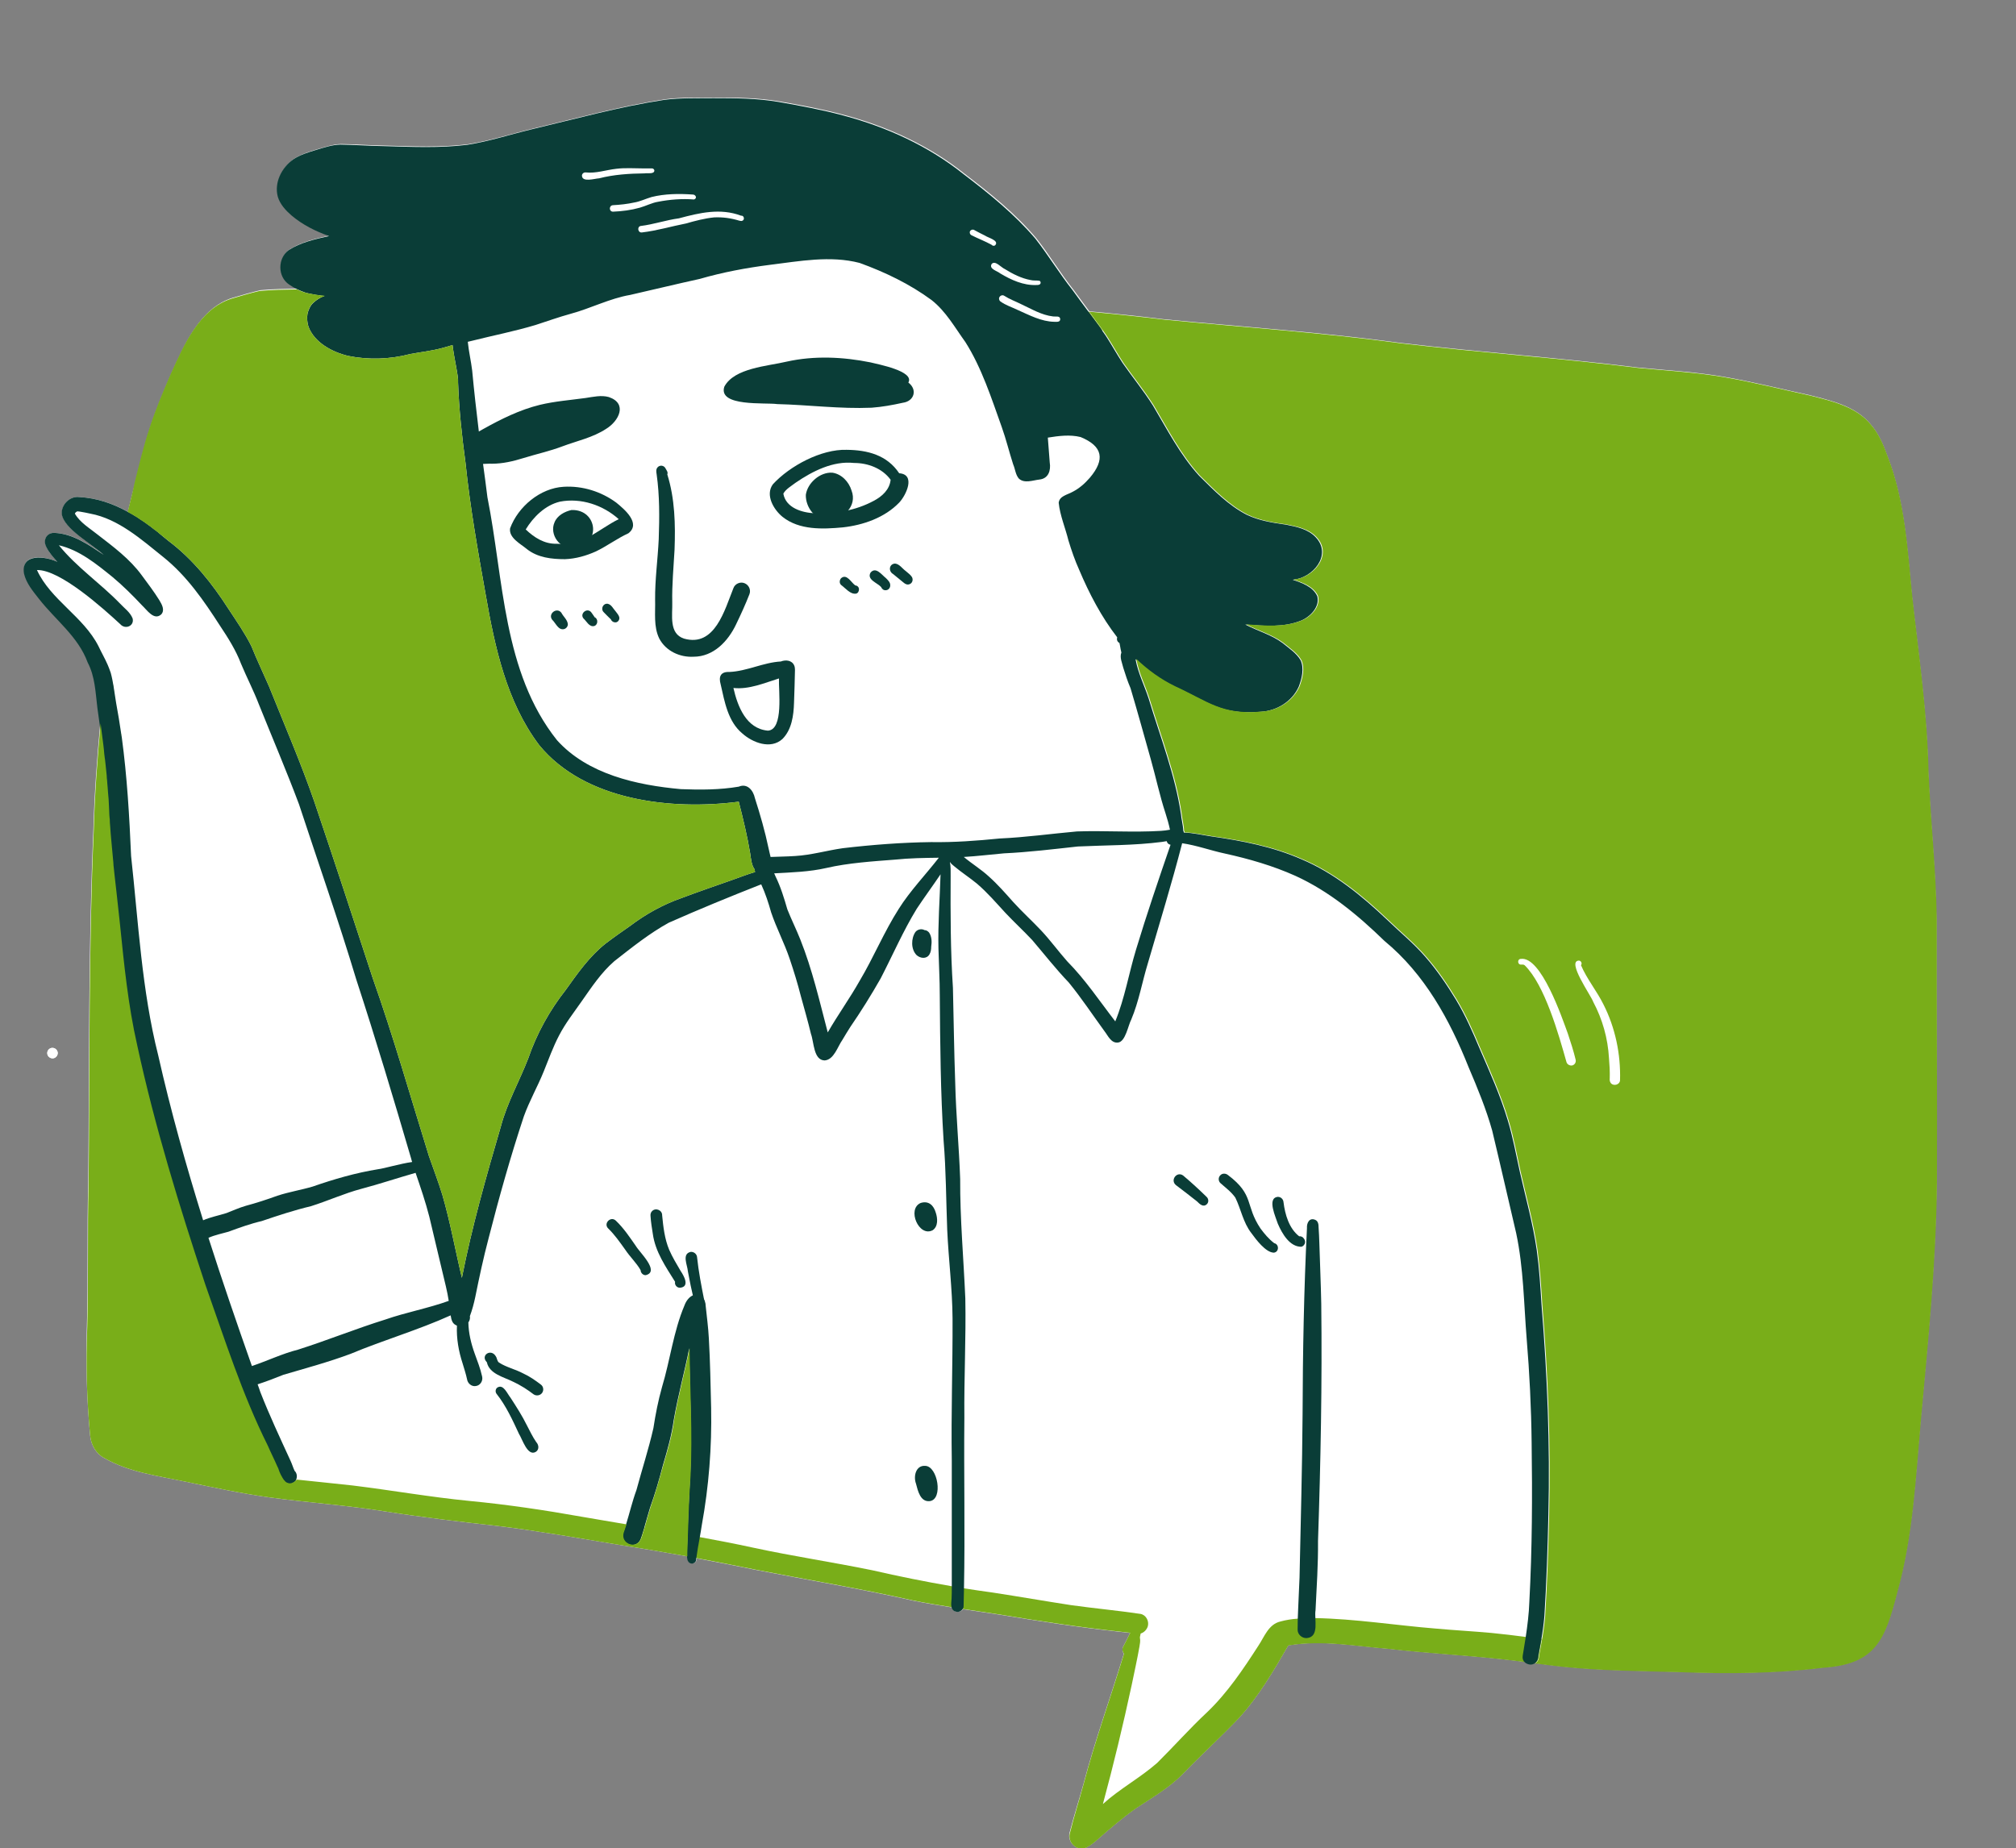 <?xml version="1.0" encoding="UTF-8"?> <svg xmlns="http://www.w3.org/2000/svg" width="1058" height="970" viewBox="0 0 1058 970" fill="none"><rect x="0" y="0" width="1058" height="970" fill="#808080" stroke="none"/> <g clip-path="url(#clip0_703_551)"> <path d="M561.403 961.6C560.103 965.9 563.403 970.2 567.603 970.2C568.403 970.2 569.303 970 570.203 969.6C572.503 968.5 574.503 966.8 576.403 965.1C582.803 959.5 589.303 953.9 596.303 949C604.603 943.5 613.303 938.5 620.403 931.4C630.103 921.3 640.503 911.9 650.203 901.7C660.603 890.3 668.403 876.9 676.103 863.6C693.603 860.6 711.403 864 729.003 865.4C748.903 867.7 769.003 868.7 788.903 870.9C792.803 871.3 796.603 871.8 800.503 872.3C801.803 873.5 803.903 873.8 805.403 872.9C810.303 873.5 815.203 874.2 820.103 874.7C840.503 876.8 861.103 876.9 881.603 877.5C906.503 878.4 931.503 878.3 956.303 875.2C984.303 873.4 989.103 860.5 995.603 835.3C1003.8 805.9 1005.2 775.3 1007.9 745.1C1011.7 703.7 1015.9 662.2 1016.3 620.6C1016.5 574.3 1016.1 528.1 1016.2 481.8C1015.8 456.1 1013 430.6 1011.9 405C1011.3 373.9 1006.7 343.1 1003.3 312.3C1000.9 287.7 999.503 262.5 990.403 239.2C988.303 233.3 985.803 227.4 981.603 222.6C973.803 213.1 961.003 210.3 949.703 207.4C934.903 204.2 920.303 200.5 905.403 197.9C890.203 195.2 874.803 194.4 859.503 192.9C818.103 187.7 776.503 184.9 735.103 180C694.003 174.4 652.503 171.6 611.203 167.6C598.003 166 584.903 164.6 571.703 163.4C568.903 159.6 566.103 155.8 563.303 152C556.403 143.3 550.703 133.7 543.803 125C532.903 112.1 519.603 101.4 506.203 91.2C487.703 76.4 465.803 66.4 442.903 60.3C431.803 57.3 420.403 55.2 409.003 53.2C397.703 51.3 386.303 51.2 374.903 51.2C366.303 51.3 357.603 51 349.103 52.1C325.503 55.7 302.503 62.1 279.303 67.6C268.103 70.3 257.103 73.9 245.703 75.7C231.203 77.5 216.403 76.8 201.903 76.4C194.303 76.3 186.703 75.7 179.003 75.6C174.703 75.7 170.603 77.2 166.603 78.3C162.303 79.6 158.003 80.9 154.203 83.4C148.203 87.7 144.203 95.6 146.203 103C147.303 107 150.403 110.1 153.403 112.8C159.203 117.7 166.003 121.1 173.103 123.6C165.903 125.2 158.303 126.9 152.003 130.9C145.903 135.2 146.003 144.9 152.203 149.1C153.503 150.1 154.803 150.9 156.303 151.5C149.803 151.6 143.203 151.7 136.703 152.3C131.803 153.4 127.003 154.9 122.103 156.3C105.003 161.6 96.803 180.9 90.003 195.9C86.003 205.1 82.103 214.4 79.003 223.9C75.803 233.5 73.403 243.4 71.003 253.2C69.703 258.3 68.302 263.4 67.103 268.6C59.303 264.3 50.903 261.4 41.803 260.9C36.903 260.2 32.203 264.8 32.503 269.7C33.603 277.6 48.603 285.7 54.503 291.2C46.703 285.9 38.403 280.1 28.703 279.7C24.503 279.5 22.503 283.5 24.403 287.1C25.703 290.1 28.102 292.5 30.203 294.9C24.102 292 10.903 290 12.903 300.6C14.103 305.7 17.703 309.9 20.803 313.9C29.403 324.9 41.403 333.7 46.303 347.2C50.203 354.5 50.503 362.9 51.403 371C51.803 373.9 52.203 376.8 52.602 379.7C50.903 398.3 49.503 417 49.003 435.7C46.303 497.5 46.903 559.4 46.303 621.2C45.603 646.2 46.303 671.2 45.602 696.2C45.002 715.3 45.503 734.5 47.303 753.5C47.803 758.5 50.403 763.1 54.903 765.4C67.703 772.7 82.603 774.6 96.903 777.6C111.803 780.7 126.703 783.9 141.803 786C161.803 788.7 182.103 790.1 202.103 793.3C221.603 796.4 241.203 798.7 260.803 800.9C281.403 803.4 301.703 807 322.203 810.4C335.003 812.4 347.903 814.6 360.703 816.9C360.803 818.7 361.303 820.5 363.303 820.6C364.603 820.6 365.703 819.5 365.603 818.2C365.603 818.1 365.603 818 365.603 817.9C375.803 819.8 386.003 821.8 396.203 823.9C423.803 829.3 451.603 833.9 479.103 840.1C485.903 841.5 492.703 842.6 499.603 843.7C499.903 844.9 500.603 845.8 502.303 846C503.503 846.1 504.803 845.5 505.403 844.6C511.803 845.6 518.203 846.5 524.603 847.5C545.603 851 566.603 854.2 587.803 856.5C589.603 856.7 591.303 856.9 593.103 857.1C592.003 859.5 590.703 861.8 589.503 864.2C588.903 865.4 589.003 866.9 589.803 868C582.803 891 574.703 913.3 568.603 936.4C566.303 944.7 563.603 953.1 561.403 961.6Z" fill="white"></path> <path d="M27.497 550C25.997 550 24.797 551.3 24.797 552.8C24.797 554.3 26.097 555.5 27.597 555.5C29.097 555.5 30.297 554.2 30.297 552.7C30.197 551.2 28.997 550 27.497 550Z" fill="white"></path> <path d="M567.602 970.3C568.402 970.3 569.302 970.1 570.202 969.7C572.502 968.6 574.502 966.9 576.402 965.2C582.802 959.6 589.302 954 596.302 949.1C604.602 943.6 613.302 938.6 620.402 931.5C630.102 921.4 640.502 912 650.202 901.8C660.602 890.4 668.402 877 676.102 863.7C693.602 860.7 711.402 864.1 729.002 865.5C748.902 867.8 769.002 868.8 788.902 871C792.802 871.4 796.602 871.9 800.502 872.4C802.102 872.6 803.802 872.8 805.402 873C805.802 872.8 806.102 872.5 806.402 872.2C806.502 872.1 806.602 872 806.602 871.9L806.702 871.8C806.702 871.7 806.802 871.6 806.902 871.5C807.102 871.2 807.202 870.9 807.302 870.5C807.302 870.3 807.402 870.2 807.402 870C807.502 869.1 807.702 868.2 807.802 867.3C808.002 866.4 808.102 865.5 808.302 864.6C808.602 863.1 808.802 861.7 809.102 860.2C806.302 859.8 803.602 859.5 800.802 859.2C794.802 858.4 788.802 857.7 782.802 857.1C773.002 856.2 763.302 855.7 753.502 854.8C732.402 853.1 711.402 849.7 690.202 849.3C690.002 849.3 689.802 849.3 689.702 849.3C686.802 849.3 683.902 849.4 681.002 849.6C677.902 849.8 674.802 850.3 671.902 851.1C665.702 852.6 663.602 859 660.402 863.8C652.402 876.2 644.102 888.6 633.402 898.8C624.302 907.3 616.102 916.6 607.302 925.3C598.302 933.2 587.602 938.9 578.802 946.9C584.402 926.2 589.402 905.4 593.902 884.5C595.302 877.7 596.802 871 598.002 864.2C598.202 862.8 598.602 861.2 598.202 859.8V859.7C597.602 857.5 594.402 856.9 593.102 858.8C592.102 860.2 592.002 862.2 590.802 863.6C589.402 864.5 588.802 866.4 590.002 867.7C590.002 867.8 590.002 867.8 589.902 867.9C582.902 890.9 574.802 913.2 568.702 936.3C566.402 944.8 563.702 953.2 561.602 961.7C560.102 966 563.502 970.3 567.602 970.3Z" fill="#79AE19"></path> <path d="M520.503 168.3C528.203 168.8 535.803 169.4 543.503 170.1C555.303 171.1 567.003 172.3 578.703 173.5C578.103 172.7 577.503 171.8 576.903 171C576.103 170 575.403 168.9 574.603 167.9C573.603 166.5 572.503 165.1 571.503 163.7C560.303 162.6 549.203 161.7 538.003 160.9C534.703 160.6 531.303 160.4 528.003 160.2C525.103 160 522.103 159.8 519.203 159.6C520.503 162.1 520.903 165.2 520.503 168.3Z" fill="#79AE19"></path> <path d="M168.406 151.4C164.406 151.6 160.306 151.6 156.206 151.7C160.706 153.9 165.806 154.8 170.706 155.3C167.506 156.4 165.106 158.1 163.506 160.2C173.706 159.9 183.906 159.3 194.106 158.6C211.406 157.3 228.906 157 246.206 157.1C255.306 157.1 264.306 157.1 273.406 157.1C275.706 157.1 278.106 157.1 280.406 157.1C280.106 156.1 280.006 155 279.906 153.9C279.806 152.1 279.806 150.3 280.006 148.6C273.906 148.6 267.806 148.6 261.706 148.6C250.406 148.6 239.006 148.7 227.706 148.6C208.006 148.8 188.206 150.7 168.406 151.4Z" fill="#79AE19"></path> <path d="M65.306 275.9C69.606 275.6 73.506 277.7 76.006 281.2C76.206 280.2 76.506 279.1 76.706 278.1C76.906 277.2 77.106 276.2 77.406 275.3C74.006 272.9 70.606 270.7 67.006 268.7C66.406 271.1 65.906 273.5 65.306 275.9Z" fill="#79AE19"></path> <path d="M360.505 816.9C362.205 817.2 363.805 817.5 365.505 817.8C375.705 819.7 385.905 821.7 396.105 823.8C423.705 829.2 451.505 833.8 479.005 840C485.805 841.4 492.605 842.5 499.505 843.6C501.505 843.9 503.405 844.2 505.305 844.5C511.705 845.5 518.105 846.4 524.505 847.4C545.505 850.9 566.505 854.1 587.705 856.4C589.505 856.6 591.205 856.8 593.005 857C594.205 857.1 595.405 857.3 596.605 857.5C596.805 857.5 597.105 857.6 597.305 857.6C597.705 857.6 598.205 857.5 598.605 857.4C600.405 856.9 601.905 855.3 602.405 853.5C603.105 850.8 601.405 847.6 598.505 847.1C586.405 845.3 574.205 844.2 562.105 842.5C548.405 840.4 534.705 838 521.005 835.9C516.005 835.2 511.005 834.5 506.005 833.7C503.905 833.4 501.705 833 499.605 832.6C485.605 830.2 471.705 827.4 457.805 824.2C436.805 819.9 415.905 816.8 395.105 812.3C385.905 810.3 376.605 808.5 367.305 806.8C365.205 806.4 363.005 806 360.905 805.6V806.7C360.805 809.5 360.705 812.3 360.605 815.2C360.505 815.8 360.505 816.3 360.505 816.9Z" fill="#79AE19"></path> <path d="M327.202 804.3C325.102 810.3 333.802 813.7 336.202 807.8C336.402 807.1 336.702 806.4 336.902 805.8C337.102 805.1 337.302 804.4 337.502 803.8C337.702 803.1 337.902 802.5 338.102 801.8C334.902 801.3 331.702 800.7 328.602 800.2C328.302 801.1 328.002 802 327.702 802.9C327.502 803.4 327.302 803.8 327.202 804.3Z" fill="#79AE19"></path> <path d="M148.2 775.9C148.3 776.1 148.4 776.3 148.6 776.5C148.7 776.6 148.7 776.7 148.8 776.7C148.9 776.8 148.9 776.9 149 776.9C149.1 777 149.1 777.1 149.2 777.1C149.5 777.4 149.9 777.7 150.2 778C150.3 778 150.3 778.1 150.4 778.1C150.5 778.1 150.6 778.2 150.7 778.2C150.8 778.2 150.9 778.3 151 778.3C151.1 778.3 151.2 778.4 151.3 778.4C151.7 778.5 152 778.5 152.4 778.4C152.5 778.4 152.5 778.4 152.6 778.4C152.8 778.3 153.1 778.3 153.3 778.2C153.4 778.2 153.6 778.1 153.7 778C153.8 777.9 154 777.9 154.1 777.8C154.4 777.6 154.7 777.5 155 777.2C155.2 777 155.3 776.8 155.5 776.6C153 776.4 150.6 776.1 148.2 775.9Z" fill="#79AE19"></path> <path d="M52.502 379.8C52.602 380.6 52.702 381.5 52.802 382.3C52.902 383.1 53.002 383.8 53.102 384.6C53.402 386.7 53.602 388.7 53.902 390.8C54.002 391.7 54.102 392.5 54.202 393.4C54.401 395 54.602 396.5 54.702 398.1C54.702 398.3 54.702 398.5 54.802 398.7C54.902 399.6 55.002 400.5 55.102 401.4C55.302 403.3 55.502 405.2 55.702 407.2C55.801 408 55.902 408.9 55.902 409.7C55.902 410.2 56.002 410.7 56.002 411.2C56.102 412 56.202 412.8 56.202 413.5C56.301 414.4 56.402 415.3 56.402 416.2C56.502 417.3 56.602 418.5 56.702 419.6C56.801 421.6 56.902 423.6 57.002 425.6C57.102 426.8 57.202 428 57.202 429.3C57.202 429.6 57.202 429.8 57.302 430.1C57.402 431.3 57.502 432.4 57.502 433.6C57.602 435 57.702 436.4 57.802 437.7C57.902 438.5 57.902 439.2 58.002 440C58.102 441.5 58.302 443 58.402 444.4C58.702 447.3 58.901 450.1 59.202 453C59.301 453.8 59.402 454.6 59.402 455.5C59.502 456.8 59.702 458 59.802 459.3C60.502 435.2 61.502 411.2 63.502 387.2C63.502 386.6 63.602 386 63.602 385.3C63.402 385.1 63.302 384.9 63.102 384.6C62.702 384 62.401 383.4 62.202 382.8C61.702 381.1 61.302 379.3 61.102 377.5C60.702 374.4 60.602 371.3 60.302 368.2C60.302 368 60.301 367.8 60.202 367.6C60.002 365.8 59.901 364 59.702 362.2C59.602 361.3 59.402 360.3 59.302 359.4C58.402 356.1 57.502 352.9 56.602 349.6C56.302 349.4 56.102 349.1 55.902 348.9C55.702 348.6 55.401 348.3 55.202 348C54.602 358.5 53.502 369.1 52.502 379.8Z" fill="#79AE19"></path> <path d="M63.002 374.8C62.902 374.6 62.801 374.4 62.702 374.2C62.801 374.5 63.002 374.8 63.102 375.1C63.102 375.1 63.002 374.9 63.002 374.8Z" fill="#79AE19"></path> <path d="M589.804 867.9C590.104 868.3 590.404 868.6 590.804 868.8C592.604 869.8 594.904 868.9 595.604 867C596.104 865.5 597.304 862.6 598.104 859.7C598.304 858.9 598.504 858.2 598.604 857.5C599.004 855.1 598.804 853 597.204 852.3C595.404 851.5 593.104 853.2 593.904 855.2C593.604 855.9 593.404 856.5 593.104 857.1C592.004 859.5 590.704 861.8 589.504 864.2C588.804 865.3 589.004 866.8 589.804 867.9Z" fill="#79AE19"></path> <path d="M364.002 344.7C374.402 344.7 382.102 336.6 386.302 327.7C388.802 322.5 391.202 317.3 393.302 311.9C394.202 309.6 393.002 307 390.702 306.1C388.502 305.2 385.702 306.4 384.902 308.7C380.302 320.1 375.202 339.8 359.002 335.2C350.902 332.6 353.002 322.8 352.802 316.1C352.602 306.9 353.502 297.8 354.002 288.6C354.502 275.3 354.202 261.8 350.202 249C350.702 247.8 349.802 246.9 349.302 245.9C348.502 244.2 346.202 243.9 345.002 245.4C344.202 246.4 344.402 247.7 344.602 248.9C346.202 260.3 346.102 271.5 345.702 283C345.202 293.6 343.702 304.2 343.802 314.8C344.002 321.6 342.902 328.9 346.002 335.2C349.502 341.8 356.902 345.1 364.002 344.7Z" fill="#0A3D37"></path> <path d="M410.603 387.9C415.503 383 416.503 375.6 416.703 368.9C416.903 363.1 417.103 357.3 417.203 351.6C417.203 350.8 417.103 350 416.803 349.3C415.603 346.5 412.303 346.2 409.803 347.2C400.603 347.7 392.003 352.3 382.803 352.7C378.303 352.5 377.003 355 378.203 359.2C380.303 368.4 382.003 378.7 389.603 385C395.003 389.8 404.403 393.5 410.603 387.9ZM403.003 383.5C391.603 382.5 387.103 370.8 384.903 361.1C393.103 362 401.103 358.5 408.803 356.1C408.503 362.2 411.403 383 403.003 383.5Z" fill="#0A3D37"></path> <path d="M442.397 276.8C453.097 275.6 464.297 271.7 471.897 263.8C475.597 259.9 480.697 249 471.897 248.4C465.497 238.8 455.197 236.2 444.297 236.1C430.997 235.7 414.497 244.5 405.597 254.2C401.497 259.8 405.997 267.5 410.697 271.3C419.497 278.3 431.697 277.8 442.397 276.8ZM427.497 269.4C420.897 269.1 412.397 266.6 411.097 259.1C412.397 256.7 415.297 255.1 417.497 253.4C426.397 247.3 437.197 241.8 448.197 243C455.497 243 462.997 245.8 467.397 251.8C466.897 257 462.897 260.6 458.497 262.9C448.997 268 438.197 269.8 427.497 269.4Z" fill="#0A3D37"></path> <path d="M434.702 272.7C442.602 272.7 450.002 265.6 446.902 257.5C445.502 252.9 441.702 248.8 436.802 248.1C430.402 247.7 423.802 253.4 422.902 259.7C422.702 266.1 427.702 273.2 434.702 272.7Z" fill="#0A3D37"></path> <path d="M296.5 293.5C302.1 293.3 307.7 291.7 312.8 289.4C318.6 286.6 323.9 282.6 329.8 279.9C336.5 274.7 327.7 267.3 323.4 263.8C315.5 258 305.7 254.9 295.8 255.5C283.5 256.2 271.9 265.9 267.7 277.3C266.9 282.3 273.3 285.5 276.5 288.2C282.2 292.7 289.5 293.5 296.5 293.5ZM292.1 285.4C285.7 285.6 280.3 282.1 275.9 277.9C279.9 271.3 286.2 265.1 293.9 263.3C304.9 261.2 316.5 265.1 324.7 272.5C319.4 275.1 314.1 279.1 309 281.8C303.8 284.4 297.9 285.9 292.1 285.4Z" fill="#0A3D37"></path> <path d="M300.901 287.1C315.801 286.7 313.901 267.2 299.901 267.7C296.301 268.5 292.401 270.6 291.001 274.2C288.201 280.5 293.901 288.7 300.901 287.1Z" fill="#0A3D37"></path> <path d="M477.403 306.6C478.903 306 479.303 304.2 478.603 302.9C477.803 301.6 476.403 300.7 475.303 299.7C473.503 298.4 472.003 296 469.703 295.8C466.603 296 466.103 299.8 468.703 301.3C470.503 302.8 472.403 304.3 474.203 305.8C475.103 306.6 476.203 307.1 477.403 306.6Z" fill="#0A3D37"></path> <path d="M464.798 309.799C466.198 309.799 467.198 308.599 467.198 307.299C467.298 305.699 465.998 304.5 464.898 303.4C462.698 301.7 459.698 297.3 456.898 300.5C454.698 304.2 460.398 305.9 462.398 308.1C462.798 309.1 463.698 309.899 464.798 309.799Z" fill="#0A3D37"></path> <path d="M449.197 311.6C450.297 311.4 450.797 310.3 450.797 309.3C450.797 308.2 449.897 307.3 448.897 307.3C446.697 305.8 444.397 300.9 441.397 303.5C440.497 304.5 440.397 306.2 441.497 307.1C443.697 308.7 446.197 312 449.197 311.6Z" fill="#0A3D37"></path> <path d="M324.6 325.8C325.9 324 324.1 322.3 323.1 320.9C321.8 319.5 320.9 317.3 318.9 316.9C316.5 316.6 315.1 319.6 316.8 321.3C318 322.6 319.3 323.8 320.6 325.1C321.1 326.6 323.5 327.4 324.6 325.8Z" fill="#0A3D37"></path> <path d="M311.799 328.6C313.899 328 313.999 324.8 312.099 324C311.399 323 310.999 322.3 310.299 321.4C308.199 318.7 304.099 322 306.199 324.6C307.799 326 309.199 329.2 311.799 328.6Z" fill="#0A3D37"></path> <path d="M296 330.2C297.2 329.9 298.1 328.7 298 327.5C297.7 325.2 295.6 323.6 294.6 321.6C292.2 318.5 287.4 322.2 289.8 325.3C291.7 327.1 293 330.9 296 330.2Z" fill="#0A3D37"></path> <path d="M457.407 214C462.907 213.6 468.407 212.6 473.807 211.4C479.807 210.6 481.607 204.5 476.707 200.8C480.107 194.8 460.707 191.2 456.807 190.2C442.407 187.3 427.307 186.6 412.907 189.8C402.907 192.2 385.307 193.1 380.107 203C376.807 213.6 401.707 211.2 407.907 212.1C424.307 212.5 440.807 214.7 457.407 214Z" fill="#0A3D37"></path> <path d="M685.697 859.8C692.697 859.3 689.597 849.8 690.397 845.2C690.997 833 691.797 821 691.697 808.8C693.097 767.3 693.897 725.8 693.397 684.3C693.197 673.7 692.697 663 692.397 652.4C692.297 649.6 692.197 646.9 691.997 644.2C691.997 642.7 691.797 641 690.297 640.3C687.197 638.9 685.697 641.9 685.897 644.6C684.297 677.1 683.697 709.7 683.597 742.3C683.397 770.9 682.597 799.5 681.997 828.1C681.697 833.3 681.597 838.8 681.297 844C681.097 847.8 680.997 851.6 680.997 855.3C680.897 857.8 683.197 859.9 685.697 859.8Z" fill="#0A3D37"></path> <path d="M336.206 807.8C336.406 807.1 336.706 806.4 336.906 805.8C337.106 805.1 337.306 804.4 337.506 803.8C337.706 803.2 337.906 802.5 338.106 801.9C339.106 798.5 340.006 795 341.106 791.5C343.806 784 346.006 776.4 348.006 768.7C350.306 761 352.506 753.2 353.606 745.2C355.806 732.5 359.206 720.3 361.706 707.7C361.906 729.8 363.306 752.8 362.206 774.7C361.606 785.1 361.106 795.4 360.806 805.8V806.9C360.706 809.7 360.606 812.5 360.506 815.4C360.506 815.9 360.506 816.4 360.506 817C360.606 818.8 361.106 820.6 363.106 820.7C364.406 820.7 365.506 819.6 365.406 818.3C365.406 818.2 365.406 818.1 365.406 818C365.906 814.5 366.506 810.7 367.206 807.1C367.606 804.8 368.006 802.6 368.306 800.5C372.006 780.2 373.606 759.6 373.206 739C372.906 726.8 372.706 714.7 372.006 702.5C371.706 696.7 370.906 690.9 370.306 685.1C370.206 683.8 369.906 682.6 369.206 681.6C369.106 681.4 368.906 681.2 368.706 681C366.806 679.4 365.006 679.3 363.406 680C361.506 680.9 360.006 683 359.206 685.2C353.406 698.9 351.706 713.9 347.406 728.1C345.406 735.2 344.006 742.4 342.906 749.6C340.406 760.6 336.906 771.3 334.006 782.1C331.806 788.1 330.406 794.2 328.506 800.3C328.206 801.2 327.906 802.1 327.606 803C327.406 803.5 327.306 803.9 327.106 804.4C325.106 810.3 333.706 813.7 336.206 807.8Z" fill="#0A3D37"></path> <path d="M368.201 688.7C371.401 688 370.101 684.8 369.601 682.6C368.101 675 366.601 667.4 365.801 659.7C365.601 658.1 364.001 656.9 362.401 657.1C357.701 658.2 360.801 664.1 361.001 667.3C362.001 672.6 362.901 677.1 364.101 682.1C363.801 683 364.001 684.1 364.701 684.7C364.701 684.7 364.701 684.7 364.801 684.8C365.101 686.7 366.001 689 368.201 688.7Z" fill="#0A3D37"></path> <path d="M356.896 675.9C362.196 675.4 358.896 669.6 357.196 667.1C355.096 663.5 352.896 659.9 351.196 656C348.796 650.3 348.096 644 347.496 637.9C347.596 635.2 344.096 633.7 342.196 635.7C341.496 636.4 341.296 637.3 341.396 638.3C341.596 641.4 342.096 644.5 342.596 647.6C343.896 657.1 349.396 664.9 354.296 672.8C353.896 674.3 355.196 676 356.896 675.9Z" fill="#0A3D37"></path> <path d="M338.901 669.3C346.501 667.4 335.601 657.3 333.701 654C330.501 649.4 327.301 644.6 323.201 640.7C320.501 638.1 316.501 642.2 319.201 644.8C322.601 648.1 325.301 652 328.101 655.9C330.601 659.7 334.001 662.8 336.201 666.7C336.201 668 337.401 669.4 338.901 669.3Z" fill="#0A3D37"></path> <path d="M487.802 500.9C488.502 499.7 488.702 498.3 488.702 496.9C489.102 494.4 489.002 491.6 487.602 489.5C487.002 488.8 486.202 488.2 485.202 488.2C483.602 487.3 481.502 487.8 480.402 489.2C478.102 492.6 478.002 498.2 481.002 501.3C483.002 503.1 486.302 503.5 487.802 500.9Z" fill="#0A3D37"></path> <path d="M489.5 645.7C492.4 643.7 492.1 639.5 491.1 636.5C490 632.7 487.4 630.1 483.2 631.4C475.8 634.5 482.2 649.6 489.5 645.7Z" fill="#0A3D37"></path> <path d="M487.999 787.9C495.099 786.9 492.099 769.6 485.599 769.4C480.599 769 479.299 774.9 480.699 778.7C481.699 782.5 482.999 788.5 487.999 787.9Z" fill="#0A3D37"></path> <path d="M683.003 654.4C684.003 654.1 684.803 653.2 684.903 652.1C685.003 651.3 684.703 650.6 684.203 650C683.703 649.2 682.703 648.8 681.803 648.9C676.503 644.8 674.403 637.5 673.603 631.1C673.503 629.5 672.303 628.2 670.603 628.2C664.703 628.8 669.603 639 670.603 642.3C672.803 647.4 676.803 654.5 683.003 654.4Z" fill="#0A3D37"></path> <path d="M668.5 657.5C671.3 657.2 671.4 653.1 668.7 652.5C665.7 650.2 663.6 647.6 661.5 644.8C653.3 632.5 658.4 627.3 644.5 616.8C643.3 615.8 641.5 615.7 640.4 616.9C639.3 618 639.3 619.9 640.5 621C643.2 623.4 646.2 625.6 648.3 628.6C651.3 634.7 652.4 641.7 656.7 647.2C659.1 650.5 664.2 657.4 668.5 657.5Z" fill="#0A3D37"></path> <path d="M633.408 632C634.408 631 634.307 629.3 633.307 628.3C629.307 624.4 625.208 620.6 620.908 617C617.608 614.6 613.908 619.5 617.208 622.1C620.908 624.9 624.708 627.8 628.208 630.6C629.608 632 631.508 633.9 633.408 632Z" fill="#0A3D37"></path> <path d="M284.505 731.1C285.505 729.7 285.205 727.7 283.805 726.7C280.905 724.5 277.905 722.4 274.605 720.9C270.505 718.7 265.805 717.7 261.905 715.2C260.805 714.4 260.905 712.9 260.205 711.9C257.705 707.6 251.905 711.4 255.505 715C256.805 721.2 264.505 722.8 269.205 725.2C273.105 727 276.705 729.3 280.105 731.9C281.505 732.8 283.505 732.5 284.505 731.1Z" fill="#0A3D37"></path> <path d="M281.106 762.1C283.106 760.9 282.806 758.4 281.406 756.9C279.406 754 278.106 751.1 276.606 748.3C274.106 743.2 271.006 738.4 267.906 733.6C266.106 731.4 264.206 726.3 261.006 728.3C260.006 729 259.806 730.6 260.606 731.6C265.606 737.9 269.006 745.4 272.406 752.7C274.106 755.3 276.806 764.5 281.106 762.1Z" fill="#0A3D37"></path> <path d="M30.1 294.9C28 292.5 25.7 290.1 24.3 287.1C22.4 283.5 24.4 279.5 28.6 279.7C38.3 280.1 46.6 286 54.4 291.2C48.5 285.7 33.4 277.6 32.4 269.7C32.1 264.8 36.8 260.2 41.7 260.9C50.8 261.4 59.2 264.3 67 268.6C67.9 269.1 68.8 269.6 69.7 270.1C69.7 270.1 69.8 270.1 69.8 270.2C70.2 270.4 70.6 270.7 71 270.9C71.5 271.2 72.1 271.5 72.6 271.9C72.9 272.1 73.3 272.4 73.6 272.6C74.9 273.4 76.2 274.3 77.4 275.2C78.2 275.7 78.9 276.3 79.6 276.8C79.9 277.1 80.3 277.3 80.6 277.6C80.9 277.8 81.2 278.1 81.6 278.3C81.9 278.6 82.3 278.8 82.6 279.1C82.9 279.3 83.2 279.5 83.4 279.8C83.6 279.9 83.7 280.1 83.9 280.2C84.5 280.7 85.1 281.2 85.7 281.7C86.6 282.4 87.5 283.2 88.4 283.9C101.2 293.5 111.3 306.2 119.9 319.6C124.1 326 128.5 332.3 131.9 339.1C134.8 346.3 138.1 353.2 141.2 360.3C149.3 380.5 157.9 400.4 165 420.9C175.4 451.7 185.5 482.5 195.6 513.4C206.5 544.2 215.4 575.6 225.1 606.8C227.4 613.4 230 620.2 232.1 627C236.3 641.4 238.9 656.1 242.4 670.7C247.7 643.8 255.2 617.4 262.9 591.1C266.2 578.7 272.6 567.5 277.2 555.6C281.7 542.5 288.4 530.4 296.9 519.6C303.1 510.9 309.4 501.9 317.9 495.2C322.1 492 326.4 489 330.7 486C338.9 479.8 347.9 474.8 357.6 471.4C366.4 468.1 375.3 465 384.2 461.9C388.2 460.5 392.2 458.9 396.3 457.7C396.1 457.3 396.1 456.8 396.1 456.4C394.4 454.3 394.1 450.6 393.7 447.9C392.2 438.9 390 429.8 387.7 420.8C352.3 425.4 306.8 420.3 282.9 391C265.8 368.3 259.7 339.6 254.9 312.2C250.8 289.2 246.7 266.2 244.3 242.9C242.4 228.9 240.9 214.9 240.4 200.8C240.7 197.5 238.4 188.8 237.5 181.1C235.5 181.7 233.6 182.3 231.6 182.8C226.3 184.2 220.8 184.8 215.4 185.8C204.7 188.6 193.5 189 182.7 186.8C174.4 184.8 165.1 179.9 161.9 171.5C161.4 169.9 161.2 168.3 161.2 166.9C161.2 166.7 161.2 166.6 161.2 166.4C161.2 166.3 161.2 166.1 161.2 166C161.2 165.9 161.2 165.7 161.3 165.6C161.3 165.5 161.3 165.4 161.3 165.4C161.3 165.3 161.3 165.3 161.3 165.2C161.3 165.1 161.3 165.1 161.3 165C161.3 164.9 161.3 164.8 161.4 164.7C161.4 164.6 161.4 164.5 161.5 164.4V164.3C161.6 163.9 161.7 163.4 161.9 163C162 162.8 162 162.7 162.1 162.5C162.2 162.4 162.2 162.3 162.2 162.2C162.3 162.1 162.3 161.9 162.4 161.8C162.5 161.5 162.7 161.3 162.8 161C163 160.7 163.1 160.5 163.3 160.3C163.3 160.3 163.3 160.3 163.3 160.2C163.5 160 163.6 159.8 163.8 159.6C163.8 159.5 163.9 159.5 163.9 159.5C164.1 159.3 164.3 159.1 164.5 158.9C164.5 158.9 164.5 158.9 164.6 158.8C164.7 158.7 164.8 158.6 165 158.5C165.1 158.4 165.3 158.3 165.4 158.2C165.5 158.1 165.5 158.1 165.6 158C165.7 157.9 165.7 157.9 165.8 157.8C166 157.7 166.1 157.6 166.3 157.5C166.4 157.4 166.6 157.3 166.7 157.2C166.8 157.1 166.9 157.1 167 157C167.1 157 167.1 156.9 167.2 156.9L167.3 156.8C167.6 156.6 167.9 156.5 168.2 156.3C168.4 156.2 168.5 156.1 168.7 156C169 155.9 169.2 155.8 169.5 155.7C169.8 155.6 170.1 155.4 170.4 155.3C169.1 155.2 167.8 155 166.4 154.8C166 154.7 165.5 154.7 165.1 154.6C164.9 154.6 164.7 154.5 164.5 154.5C164.4 154.5 164.2 154.4 164.1 154.4C163.9 154.4 163.8 154.3 163.6 154.3C163.4 154.3 163.2 154.2 163 154.2H162.9C162.7 154.2 162.6 154.1 162.4 154.1C161.9 154 161.5 153.9 161.1 153.8C160.7 153.7 160.3 153.6 160 153.5C159.8 153.4 159.7 153.4 159.5 153.3C159.4 153.3 159.4 153.3 159.3 153.2C158.6 153 157.9 152.7 157.3 152.4C157.1 152.3 157 152.3 156.8 152.2C156.5 152.1 156.2 151.9 155.9 151.8C154.5 151.1 153.1 150.3 151.8 149.4C145.6 145.3 145.6 135.5 151.6 131.2C157.9 127.2 165.4 125.5 172.7 123.9C165.6 121.4 158.8 118 153 113.1C150 110.5 147 107.3 145.8 103.3C143.8 95.9 147.8 88 153.8 83.7C157.5 81.2 161.9 79.9 166.2 78.6C170.2 77.4 174.3 76 178.6 75.9C186.2 76 193.9 76.6 201.5 76.7C216.1 77.1 230.8 77.8 245.3 76C256.7 74.2 267.7 70.6 278.9 67.9C302.1 62.4 325.1 56 348.7 52.4C357.3 51.3 365.9 51.6 374.5 51.5C385.9 51.5 397.4 51.6 408.6 53.5C419.9 55.5 431.4 57.6 442.5 60.6C465.4 66.7 487.2 76.6 505.8 91.5C519.2 101.7 532.5 112.5 543.4 125.3C550.2 134 556 143.6 562.9 152.3C565.6 156.1 568.5 159.9 571.3 163.7C572.3 165.1 573.4 166.5 574.4 167.9C575.2 168.9 575.9 170 576.7 171C577.3 171.8 577.9 172.6 578.4 173.5C578.6 173.8 578.9 174.2 579.1 174.5C579.8 175.4 580.4 176.4 581 177.3C583.8 181.7 586.3 186.2 589.2 190.6C594.2 197.8 600.1 205 605.1 212.9C612.6 225.5 619.3 238.7 629.3 249.7C637 257.3 644.6 265.2 654.3 270.2C660.8 273.3 667.9 274.4 675 275.4C680.5 276.5 686.5 277.7 690.5 282C699.3 291.3 688.9 303.5 678.4 304.3C683.2 305.9 689 307.9 691.3 312.9C692.8 318.4 687.7 323.7 682.9 325.7C673.7 329.5 663.3 328.5 653.5 327.8C660 331.2 667.2 333.1 673.1 337.5C676.5 340.3 680.4 342.8 682.6 346.6C684.5 351 683.2 356.1 681.6 360.4C678.1 368.2 670 373.2 661.5 373.6C640.7 375.4 633.8 368.3 616.3 360.3C608.7 356.6 602 351.7 596 346C596 346.1 596 346.2 596 346.3C597.3 353.4 600.6 359.8 602.8 366.6C608.9 386.8 616.7 406.6 619.8 427.5C619.9 429.5 620.9 433.1 621 436.1C621.2 436.4 621.3 436.7 621.3 437C626.1 437.1 630.9 438.3 635.7 439C651.9 441.3 667.9 444.4 683 451C700.1 458.2 714.6 470.1 728 482.8C734.7 489.3 742 495.2 748.1 502.3C754.2 509.3 759.4 517 764.2 524.9C769 532.9 772.8 541.5 776.4 550.1C781.8 562.6 787.4 575 791.3 588.1C794 596.9 795.6 606 797.6 615C800.7 628.7 804.5 642.3 806.5 656.2C807.8 665.7 808.4 675.2 809 684.8C812 721.5 813.5 758.2 812.6 795C812.2 812.8 811.6 830.6 810.5 848.4C810.3 850.8 810 853.1 809.7 855.4C809.6 855.8 809.6 856.2 809.5 856.6C809.5 856.9 809.4 857.1 809.4 857.4C809.3 857.8 809.3 858.3 809.2 858.7C809.1 859.3 809 859.8 808.9 860.4C808.6 861.9 808.4 863.3 808.1 864.8C807.9 865.7 807.8 866.6 807.6 867.5C807.4 868.4 807.3 869.3 807.2 870.2C807.2 870.4 807.1 870.5 807.1 870.7C807 871.1 806.9 871.4 806.7 871.7C806.6 871.8 806.6 871.9 806.5 872C806.5 872.1 806.4 872.1 806.4 872.1C806.3 872.2 806.3 872.3 806.2 872.4C805.9 872.7 805.6 873 805.2 873.2C803.7 874.1 801.6 873.7 800.3 872.6C799.4 871.8 798.9 870.7 799.1 869.2C799.6 865.9 800.2 862.6 800.7 859.3C801.6 853.2 802.4 847 802.6 840.8C804.1 812.9 804.2 785 803.8 757C803.6 738.9 802.7 720.7 801.2 702.7C799.7 684.2 799.6 665.7 795.7 647.3C791.5 629.4 787.4 611.3 783.1 593.4C779.9 582 775.4 571.1 770.7 560.1C760.8 535.2 747.6 511.2 726.6 493.9C712.7 480.4 697.6 467.8 679.8 459.7C668 454.4 655.5 450.8 642.8 448C635.3 446.4 628 443.7 620.4 442.6C614.9 463.9 608.6 484.3 602.4 505.6C599.4 515.4 597.7 525.6 593.7 535.1C592 538.3 590.7 546.7 586.8 547.2C583.1 547.7 581.5 543.6 579.6 541.2C573.4 532.7 567.6 523.9 560.9 515.7C554.1 508.6 548.1 500.9 541.7 493.4C537.1 488.5 532.2 484 527.6 479.1C522.7 473.8 518.4 468.7 512.7 463.8C508.8 460.6 504.6 457.9 500.8 454.7C500 454.1 499.1 453.3 498.5 452.4C499 454.8 498.9 457.3 498.9 459.8C498.8 479.4 498.8 498.9 500.1 518.5C500.5 535.1 500.7 551.7 501.3 568.4C501.7 585.2 503.3 602 503.9 618.8C503.8 639.7 505.7 660.6 506.6 681.5C507 702.4 505.9 723.3 506.1 744.2C505.8 774 506.5 803.9 505.9 833.8C505.8 836.9 505.8 840 505.7 843.1C505.7 843.6 505.5 844.1 505.2 844.6C504.5 845.6 503.3 846.2 502.1 846C500.4 845.8 499.7 844.8 499.4 843.7C499 842.3 499.3 840.5 499.4 839C499.5 836.9 499.5 834.8 499.5 832.7C499.5 831.2 499.5 829.7 499.5 828.1C499.5 807.6 499.5 787.1 499.5 766.6C499.1 741.7 500 716.9 499.9 692.1C499.8 676.5 497.8 661.1 497.1 645.5C496.5 629.9 496.5 614.2 495.2 598.7C493.6 573.4 493.4 547.9 493.2 522.6C493.2 514.3 492.7 506.1 492.5 497.9C492.2 484.8 493.2 472 493.6 458.9C489.5 465 485.2 470.8 481.1 477C474.1 488.4 468.4 501.5 462.2 513.5C457.2 522.3 451.9 530.8 446.2 539.1C444.8 541.3 443.4 543.6 442.1 545.8C439.6 549.3 437.7 556.2 432.8 556.6C426.9 556.5 427.2 547 425.6 542.7C424 536 422.1 529.5 420.3 522.9C418.6 516.2 416.6 509.7 414.4 503.2C411.6 494.9 407.5 487.2 404.7 478.9C403.3 473.9 401.7 469 399.5 464.2C399.3 464.3 399.1 464.3 398.9 464.4C382.9 470.7 366.8 477.3 351 484.3C340.8 489.9 331.6 497.3 322.4 504.5C315.5 510.5 310.5 518.1 305.3 525.5C301.2 531.4 296.7 537.1 293.4 543.5C290.2 549.6 287.9 556.1 285.3 562.5C282.1 570.4 277.8 577.9 274.9 586C267.9 607.1 261.9 628.5 256.4 650C253.7 660.2 251.5 670.5 249.4 680.9C248.7 684.2 247.8 687.6 246.6 690.8C246.8 691.9 246.5 693.2 245.8 694.1C245.9 699.7 247.2 705.1 249.1 710.4C250.5 714.3 252.1 718.3 253 722.4C253.6 724.7 252.1 727.2 249.7 727.5C247.5 727.9 245.4 726.1 245.1 723.9C244.5 721.1 243.6 718.4 242.8 715.7C240.7 709.3 239.5 702.6 239.8 695.8C238.8 695.4 238 694.8 237.5 693.9C236.9 692.8 236.7 691.6 236.5 690.4C219.5 698.1 201.2 703.4 184 710.6C172.5 714.9 160.6 718.1 148.7 721.6C144.3 723.4 139.8 725.1 135.2 726.6C135.7 728 136.2 729.3 136.6 730.6C141.4 742.9 147 754.8 152.5 766.8C153.3 768.5 153.8 770.3 154.6 772C156 773.3 156.1 775.5 155.2 777.1C155.1 777.3 154.9 777.5 154.7 777.7C154.4 777.9 154.1 778.1 153.9 778.3C153.8 778.4 153.6 778.4 153.5 778.5C153.4 778.6 153.2 778.6 153.1 778.7C153 778.7 152.9 778.8 152.9 778.8C152.8 778.8 152.7 778.9 152.6 778.9C152.5 778.9 152.4 778.9 152.4 779C152.3 779 152.3 779 152.2 779C151.8 779.1 151.4 779.1 151 779C150.9 779 150.8 778.9 150.7 778.9C150.6 778.9 150.5 778.8 150.4 778.8C150.3 778.8 150.2 778.7 150.1 778.7C150 778.7 150 778.6 149.9 778.6C149.5 778.4 149.2 778.1 148.9 777.7C148.8 777.6 148.8 777.6 148.7 777.5C148.6 777.4 148.6 777.3 148.5 777.3C148.4 777.2 148.4 777.1 148.3 777C148.2 776.8 148 776.6 147.9 776.4C147.6 775.9 147.3 775.4 147 774.8C146.9 774.6 146.8 774.4 146.7 774.2C146.2 773.2 145.8 772.1 145.5 771.1C145.4 770.9 145.3 770.7 145.2 770.5C145.1 770.4 145.1 770.3 145 770.1C143.4 766.4 141.6 762.9 140 759.2C126.5 732.1 117.4 703.3 107.3 674.9C93.6 633.5 80.7 591.7 71.5 549.1C66.7 528 64.6 506.5 62.4 485C61.8 479.5 61.2 474 60.6 468.5C60.5 467.3 60.3 466.2 60.2 465C60 463.2 59.8 461.5 59.6 459.7C59.5 458.4 59.3 457.2 59.2 455.9C59.1 455.1 59 454.3 59 453.4C58.7 450.5 58.5 447.7 58.2 444.8C58.1 443.3 57.9 441.8 57.8 440.4C57.7 439.6 57.7 438.9 57.6 438.1C57.5 436.7 57.4 435.3 57.3 434C57.2 432.8 57.1 431.7 57.1 430.5C57.1 430.2 57 430 57 429.7C56.9 428.5 56.8 427.3 56.8 426C56.7 424 56.6 422 56.5 420C56.4 418.9 56.3 417.7 56.2 416.6C56.1 415.7 56.1 414.8 56 413.9C55.9 413.1 55.9 412.3 55.8 411.6C55.8 411.1 55.7 410.6 55.7 410.1C55.6 409.3 55.5 408.4 55.5 407.6C55.3 405.7 55.1 403.7 54.9 401.8C54.8 400.9 54.7 400 54.6 399.1C54.6 398.9 54.5 398.7 54.5 398.5C54.3 396.9 54.1 395.4 54 393.8C53.9 392.9 53.8 392.1 53.7 391.2C53.4 389.1 53.2 387.1 52.9 385C52.8 384.2 52.7 383.5 52.6 382.7C52.5 381.9 52.4 381 52.3 380.2C51.9 377.3 51.5 374.4 51.1 371.5C50.1 363.4 49.9 355.1 46 347.7C41.1 334.2 29.1 325.4 20.5 314.4C17.3 310.3 13.8 306.2 12.6 301.1C10.8 290.1 24 292 30.1 294.9ZM519 460.1C523.6 464.2 527.6 468.8 531.7 473.4C536.4 478.6 541.6 483.3 546.4 488.4C551.2 493.5 555.4 499.3 560.1 504.6C569.6 514.2 577.1 525.5 585.3 536.1C590.3 523.9 592.4 510.9 596.2 498.4C601.8 479.9 608 461.7 614.3 443.4C613.2 443.2 612.5 442.5 612.3 441.5C611.5 441.6 610.6 441.8 609.8 441.9C595.2 443.8 580.4 443.6 565.7 444.3C552.8 445.7 539.9 447.3 526.9 447.9C519.9 448.5 512.9 449.4 505.8 449.8C510.1 453.4 514.9 456.3 519 460.1ZM407 460C409.7 465.5 411.5 471.4 413.2 477.3C415.3 482.6 417.9 487.8 420 493.1C426.3 508.9 430.1 525.5 434.4 541.9C439.7 532.7 445.9 524.1 451.1 514.9C458.5 502.5 463.9 489.2 471.7 477C477.6 467.6 485.8 459.1 492.7 450.2C485 450.3 477.3 450.4 469.7 451.2C458.1 452.1 445.3 452.9 433.6 455.6C424.9 457.6 415.4 457.9 406.3 458.4C406.5 458.9 406.8 459.5 407 460ZM403.4 445.5C403.6 446.7 404.1 448.3 404.4 449.8C408.7 449.6 413 449.6 417.3 449.3C425.8 448.8 433.9 446.4 442.3 445.2C457.7 443.4 473.2 442.2 488.6 442C500.7 442.2 512.7 441.3 524.7 440.1C538.3 439.5 551.7 437.6 565.2 436.4C579.9 435.9 594.6 437 609.3 436.1C610.9 436 612.4 435.8 614 435.5C613.4 432.6 612.6 429.8 611.7 427C608.6 417.6 606.6 407.9 603.9 398.4C600.4 386 597 373.6 593.3 361.2C591.8 357.7 590.6 354.1 589.5 350.5C588.9 347.9 587.5 345.1 588.5 342.5C588.2 341.3 588 340.2 587.8 339C587.7 338.7 587.6 338.1 587.5 337.5C586.2 336.8 586 335.6 586.3 334.5C578 323.8 571.6 311.5 566.4 299.2C564.1 294.1 562.3 288.9 560.7 283.6C559.1 277.1 556.3 270.6 555.6 263.9C556 260.3 560.2 259.7 562.8 258.2C566.4 256.4 569.4 253.7 572 250.7C580 241.2 578.8 234.2 567.1 229.4C561.5 228 555.5 228.8 549.9 229.7C550.2 234.2 550.6 238.1 550.9 242.7C551.6 247 550.2 251.2 545.5 251.7C542 252.1 537.6 253.9 534.7 251.2C532.9 249.1 532.8 246.2 531.7 243.7C529.6 237.2 528 230.5 525.7 224.1C520.4 209.3 515.2 193 506.6 179.5C501.1 171.9 496.5 163.5 488.9 157.5C477.5 149.1 464.4 142.8 451.1 138C435.7 134 419.6 137.1 404.1 139C391.6 140.6 379.3 142.9 367.2 146.4C354.9 149.1 343 152 330.7 154.8C320.1 156.6 309.9 161.9 299.5 164.7C293.3 166.4 287.2 168.6 281 170.6C270 173.9 258.7 176.1 247.6 178.9C246.9 179.1 246.2 179.2 245.5 179.4C246 184.5 247.2 189.5 247.8 194.5C248.8 205.2 250 215.9 251.3 226.5C252.1 226 252.9 225.6 253.4 225.3C262.9 220 272.7 215.1 283.3 212.5C291.2 210.6 299.3 210 307.3 208.9C311.3 208.3 315.5 207.3 319.5 208.4C329.5 211.8 324.8 221 318.1 225.1C311.1 229.7 302.8 231.4 295.1 234.3C288.5 236.8 281.6 238.3 274.8 240.4C269.4 242.1 263.8 243.4 258.1 243.4C256.7 243.3 255.1 243.5 253.5 243.5C254.3 249.4 255.1 255.2 255.8 261C264.4 304 263.8 352.7 292.3 388.5C308.4 406.4 334.1 412.1 357.3 414.2C367.4 414.6 377.7 414.6 387.7 412.9C392.2 411 395.3 414.8 396.2 419C398.9 427.4 401.5 436.4 403.4 445.5ZM132.2 717C140.3 714.3 148.1 710.5 156.4 708.4C171.8 703.5 186.8 697.4 202.2 692.6C213.1 688.8 224.7 686.7 235.5 682.8C235.1 680.3 234.6 677.7 234 675.2C231.2 663.2 228.1 650.7 225.3 638.6C223.3 630.8 220.7 623.2 218.1 615.6C208.6 618.3 199.1 621.5 189.6 624C180.6 626.4 172.1 630.3 163.2 633.1C154.4 635.2 145.9 638 137.4 640.9C131.4 642.3 125.6 644.4 119.9 646.5C116.4 647.5 112.8 648.2 109.4 649.7C116.6 672.2 124.3 694.6 132.2 717ZM51.7 339.2C53.2 342.4 55 345.5 56.4 348.7C57 350.1 57.6 351.6 58.1 353.1C59.4 357.8 59.9 362.6 60.7 367.4C60.8 368 60.9 368.6 61 369.3C61.9 374.3 62.8 379.4 63.5 384.4C63.6 385.2 63.7 386.1 63.9 386.9C66.7 407.6 67.9 428.5 68.8 449.3C72.6 483.8 74.4 519.8 83 553.8C89.6 583.1 97.7 611.9 106.6 640.5C110.5 638.8 114.8 638 118.9 636.7C122.3 635.4 125.5 633.9 129 632.9C134.6 631.4 140.1 629.6 145.6 627.6C151.7 625.6 158 624.6 164.1 622.8C175.3 618.9 186.7 615.6 198.4 613.7C201.7 613.3 209.9 610.8 216.3 609.9C216.1 609.3 215.9 608.7 215.8 608.2C206.6 576.8 197.2 545.4 187 514.2C177.7 483.3 167 452.8 156.9 422.1C150.3 404.5 142.9 387.2 135.9 369.8C133.1 362.5 129.5 355.6 126.5 348.4C123.8 341.3 119.7 334.8 115.5 328.5C107 315.3 98 302.2 85.6 292.3C74.5 283.4 62.1 272.3 47.4 269.6C45.7 269.2 44 268.9 42.3 268.6C41.7 268.5 41.1 268.4 40.5 268.4C40 268.7 39.5 269 39.3 269.6C42 274.3 47 277.2 51.1 280.5C59.5 287 68.2 293.4 74.5 302.1C77.6 306.3 80.8 310.5 83.6 315C84.9 317.2 86.7 320.2 84.6 322.5C80.8 325.9 77.1 320.1 74.5 317.7C69.6 312.5 64.6 307.5 59.1 302.9C50.7 296.1 41.7 288.7 30.9 286.2C40.2 297.7 52.6 306.1 62.9 316.7C65.2 319.2 68.3 321.3 69.6 324.6C70.6 328.6 65.7 330.6 63.1 327.6C54.1 319.3 31.5 298.9 19.4 299.2C26.6 314.9 43.8 323.6 51.7 339.2Z" fill="#0A3D37"></path> <path d="M571.606 163.6C572.606 165 573.706 166.4 574.706 167.8C575.506 168.8 576.206 169.9 577.006 170.9C577.606 171.7 578.206 172.5 578.806 173.4C579.006 173.7 579.306 174.1 579.506 174.4C580.206 175.3 580.806 176.3 581.406 177.2C584.206 181.6 586.706 186.1 589.606 190.5C594.606 197.7 600.506 204.9 605.506 212.8C613.006 225.4 619.706 238.6 629.706 249.6C637.406 257.2 645.006 265.1 654.706 270.1C661.206 273.2 668.306 274.3 675.406 275.3C680.906 276.4 686.906 277.6 690.906 281.9C699.706 291.2 689.306 303.4 678.806 304.2C683.606 305.8 689.406 307.8 691.706 312.8C693.206 318.3 688.106 323.6 683.306 325.6C674.106 329.4 663.706 328.4 653.906 327.7C660.406 331.1 667.606 333 673.506 337.4C676.906 340.2 680.806 342.7 683.006 346.5C684.906 350.9 683.606 356 682.006 360.3C678.506 368.1 670.406 373.1 661.906 373.5C641.106 375.3 634.206 368.2 616.706 360.2C609.106 356.5 602.406 351.6 596.406 345.9C596.406 346 596.406 346.1 596.406 346.2C597.706 353.3 601.006 359.7 603.206 366.5C609.306 386.7 617.106 406.5 620.206 427.4C620.306 429.4 621.306 433 621.406 436C621.606 436.3 621.706 436.6 621.706 436.9C626.506 437 631.306 438.2 636.106 438.9C652.306 441.2 668.306 444.3 683.406 450.9C700.506 458.1 715.006 470 728.406 482.7C735.106 489.2 742.406 495.1 748.506 502.2C754.606 509.2 759.806 516.9 764.606 524.8C769.406 532.8 773.206 541.4 776.806 550C782.206 562.5 787.806 574.9 791.706 588C794.406 596.8 796.006 605.9 798.006 614.9C801.106 628.6 804.906 642.2 806.906 656.1C808.206 665.6 808.806 675.1 809.406 684.7C812.406 721.4 813.906 758.1 813.006 794.9C812.606 812.7 812.006 830.5 810.906 848.3C810.706 850.7 810.406 853 810.106 855.3C810.006 855.7 810.006 856.1 809.906 856.5C809.906 856.8 809.806 857 809.806 857.3C809.706 857.7 809.706 858.2 809.606 858.6C809.506 859.2 809.406 859.7 809.306 860.3C809.006 861.8 808.806 863.2 808.506 864.7C808.306 865.6 808.206 866.5 808.006 867.4C807.806 868.3 807.706 869.2 807.606 870.1C807.606 870.3 807.506 870.4 807.506 870.6C807.406 871 807.306 871.3 807.106 871.6C807.006 871.7 807.006 871.8 806.906 871.9C806.906 872 806.806 872 806.806 872C806.706 872.1 806.706 872.2 806.606 872.3C806.306 872.6 806.006 872.9 805.606 873.1C810.506 873.7 815.406 874.4 820.306 874.9C840.706 877 861.306 877.1 881.806 877.7C906.706 878.6 931.706 878.5 956.506 875.4C984.506 873.6 989.306 860.7 995.806 835.5C1004.01 806.1 1005.41 775.5 1008.11 745.3C1011.91 703.9 1016.11 662.4 1016.51 620.8C1016.71 574.5 1016.31 528.3 1016.41 482C1016.01 456.3 1013.21 430.8 1012.11 405.2C1011.51 374.1 1006.91 343.3 1003.51 312.5C1001.11 287.9 999.706 262.7 990.606 239.4C988.506 233.5 986.006 227.6 981.806 222.8C974.006 213.3 961.206 210.5 949.906 207.6C935.106 204.4 920.506 200.7 905.606 198.1C890.406 195.4 875.006 194.6 859.706 193.1C818.306 187.9 776.706 185.1 735.306 180.2C694.206 174.6 652.706 171.8 611.406 167.8C598.006 166.2 584.806 164.8 571.606 163.6Z" fill="#79AE19"></path> <path d="M66.997 268.7C67.897 269.2 68.797 269.7 69.697 270.2C70.097 270.5 70.597 270.7 70.997 271C71.497 271.3 72.097 271.6 72.597 272C72.897 272.2 73.297 272.5 73.597 272.7C74.897 273.5 76.197 274.4 77.397 275.3C78.197 275.8 78.897 276.4 79.597 276.9C79.897 277.2 80.297 277.4 80.597 277.7C81.297 278.2 81.897 278.7 82.597 279.2C82.897 279.4 83.197 279.6 83.397 279.9C84.197 280.5 84.897 281.1 85.697 281.7C86.597 282.4 87.497 283.2 88.397 283.9C101.197 293.5 111.297 306.2 119.897 319.6C124.097 326 128.497 332.3 131.897 339.1C134.797 346.3 138.097 353.2 141.197 360.3C149.297 380.5 157.897 400.4 164.997 420.9C175.397 451.7 185.497 482.5 195.597 513.4C206.497 544.2 215.397 575.6 225.097 606.8C227.397 613.4 229.997 620.2 232.097 627C236.297 641.4 238.897 656.1 242.397 670.7C247.697 643.8 255.197 617.4 262.897 591.1C266.197 578.7 272.597 567.5 277.197 555.6C281.697 542.5 288.397 530.4 296.897 519.6C303.097 510.9 309.397 501.9 317.897 495.2C322.097 492 326.397 489 330.697 486C338.897 479.8 347.897 474.8 357.597 471.4C366.397 468.1 375.297 465 384.197 461.9C388.197 460.5 392.197 458.9 396.297 457.7C396.097 457.3 396.097 456.8 396.097 456.4C394.397 454.3 394.097 450.6 393.697 447.9C392.197 438.9 389.997 429.8 387.697 420.8C352.297 425.4 306.797 420.3 282.897 391C265.797 368.3 259.697 339.6 254.897 312.2C250.797 289.2 246.697 266.2 244.297 242.9C242.397 228.9 240.897 214.9 240.397 200.8C240.697 197.5 238.397 188.8 237.497 181.1C235.497 181.7 233.597 182.3 231.597 182.8C226.297 184.2 220.797 184.8 215.397 185.8C204.697 188.6 193.497 189 182.697 186.8C174.397 184.8 165.097 179.9 161.897 171.5C161.397 169.9 161.197 168.3 161.197 166.9C161.197 166.6 161.197 166.3 161.197 166C161.197 165.9 161.197 165.7 161.297 165.6C161.297 165.5 161.297 165.3 161.397 165.2C161.397 165.1 161.397 165.1 161.397 165C161.397 164.7 161.497 164.5 161.497 164.2C161.597 163.8 161.697 163.4 161.897 162.9C161.997 162.5 162.197 162.1 162.397 161.7C162.497 161.4 162.697 161.2 162.797 160.9C162.997 160.6 163.097 160.4 163.297 160.2C163.297 160.2 163.297 160.2 163.297 160.1C163.497 159.9 163.597 159.7 163.797 159.5C163.797 159.4 163.897 159.4 163.897 159.4C164.097 159.2 164.297 159 164.497 158.8C164.497 158.8 164.497 158.8 164.597 158.7C164.797 158.5 165.097 158.3 165.397 158.1C165.497 158 165.497 158 165.597 157.9C165.797 157.7 165.997 157.6 166.297 157.4C166.397 157.3 166.597 157.2 166.697 157.1C166.897 157 166.997 156.9 167.197 156.8L167.297 156.7C167.797 156.4 168.197 156.2 168.697 156C168.997 155.9 169.197 155.8 169.497 155.7C169.797 155.6 170.097 155.4 170.397 155.3C169.097 155.2 167.797 155 166.397 154.8C165.997 154.7 165.497 154.7 165.097 154.6C164.897 154.6 164.697 154.5 164.497 154.5C163.997 154.4 163.397 154.3 162.897 154.2C162.697 154.2 162.597 154.1 162.397 154.1C161.897 154 161.497 153.9 161.097 153.8C160.697 153.7 160.297 153.6 159.997 153.5C159.797 153.4 159.497 153.4 159.297 153.3C158.597 153.1 157.897 152.8 157.297 152.5C156.797 152.3 156.297 152.1 155.897 151.9C149.397 152 142.797 152.1 136.297 152.7C131.397 153.8 126.597 155.3 121.697 156.7C104.597 162 96.397 181.3 89.597 196.3C85.597 205.5 81.697 214.8 78.597 224.3C75.397 233.9 72.997 243.8 70.597 253.6C69.597 258.5 68.297 263.6 66.997 268.7Z" fill="#79AE19"></path> <path d="M47.303 753.5C47.803 758.5 50.403 763.1 54.903 765.4C67.703 772.7 82.603 774.6 96.903 777.6C111.803 780.7 126.703 783.9 141.803 786C161.803 788.7 182.103 790.1 202.103 793.3C221.603 796.4 241.203 798.7 260.803 800.9C281.403 803.4 301.703 807 322.203 810.4C335.003 812.4 347.903 814.6 360.703 816.9C360.703 816.4 360.703 815.8 360.703 815.3C360.703 812.5 360.903 809.6 361.003 806.8V805.7C361.303 795.3 361.703 785 362.403 774.6C363.503 752.6 362.103 729.7 361.903 707.6C359.403 720.2 356.003 732.4 353.803 745.1C352.803 753.1 350.503 760.9 348.203 768.6C346.103 776.3 343.903 783.9 341.303 791.4C340.203 794.8 339.303 798.3 338.303 801.8C338.103 802.4 337.903 803.1 337.703 803.7C337.503 804.4 337.303 805.1 337.103 805.7C336.903 806.4 336.703 807.1 336.403 807.7C334.003 813.6 325.303 810.2 327.403 804.2C327.603 803.7 327.703 803.3 327.903 802.8C328.203 801.9 328.503 801 328.803 800.1C320.903 798.8 313.103 797.4 305.303 796.1C285.703 792.6 266.103 789.7 246.303 787.8C225.803 785.8 205.503 782.2 185.103 779.7C175.503 778.6 165.603 777.7 155.703 776.6C155.603 776.8 155.403 777 155.203 777.2C154.903 777.4 154.603 777.6 154.403 777.8C154.303 777.9 154.103 777.9 154.003 778C153.903 778.1 153.703 778.1 153.603 778.2C153.503 778.2 153.403 778.3 153.403 778.3C153.303 778.3 153.203 778.4 153.103 778.4C153.003 778.4 152.903 778.4 152.903 778.5C152.803 778.5 152.803 778.5 152.703 778.5C152.303 778.6 151.903 778.6 151.503 778.5C151.403 778.5 151.303 778.4 151.203 778.4C151.103 778.4 151.003 778.3 150.903 778.3C150.803 778.3 150.703 778.2 150.603 778.2C150.503 778.2 150.503 778.1 150.403 778.1C150.003 777.9 149.703 777.6 149.403 777.2C149.303 777.1 149.303 777 149.203 777C149.103 776.9 149.103 776.8 149.003 776.8C148.903 776.7 148.903 776.6 148.803 776.5C148.703 776.3 148.503 776.1 148.403 775.9C148.103 775.4 147.803 774.9 147.503 774.3C147.403 774.1 147.303 773.9 147.203 773.7C146.703 772.7 146.303 771.6 146.003 770.6C145.903 770.4 145.803 770.2 145.703 770C145.603 769.9 145.603 769.8 145.503 769.6C143.903 765.9 142.103 762.4 140.503 758.7C127.003 731.6 117.903 702.8 107.803 674.4C94.103 633 81.203 591.2 72.003 548.6C67.203 527.5 65.103 506 62.903 484.5C62.303 479 61.703 473.5 61.103 468C61.003 466.8 60.803 465.7 60.703 464.5C60.503 462.7 60.303 461 60.103 459.2C60.003 457.9 59.803 456.7 59.703 455.4C59.603 454.6 59.503 453.8 59.503 452.9C59.203 450 59.003 447.2 58.703 444.3C58.603 442.8 58.403 441.3 58.303 439.9C58.203 439.1 58.203 438.4 58.103 437.6C58.003 436.2 57.903 434.8 57.803 433.5C57.703 432.3 57.603 431.2 57.603 430C57.603 429.7 57.503 429.5 57.503 429.2C57.403 428 57.303 426.8 57.303 425.5C57.203 423.5 57.103 421.5 57.003 419.5C56.903 418.4 56.803 417.2 56.703 416.1C56.603 415.2 56.603 414.3 56.503 413.4C56.403 412.6 56.403 411.8 56.303 411.1C56.303 410.6 56.203 410.1 56.203 409.6C56.103 408.8 56.003 407.9 56.003 407.1C55.803 405.2 55.603 403.2 55.403 401.3C55.303 400.4 55.203 399.5 55.103 398.6C55.103 398.4 55.003 398.2 55.003 398C54.803 396.4 54.603 394.9 54.503 393.3C54.403 392.4 54.303 391.6 54.203 390.7C53.903 388.6 53.703 386.6 53.403 384.5C53.303 383.7 53.203 383 53.103 382.2C53.003 381.4 52.903 380.5 52.803 379.7C51.103 398.3 49.703 417 49.203 435.7C46.503 497.5 47.103 559.4 46.503 621.2C45.803 646.2 46.503 671.2 45.803 696.2C45.003 715.4 45.503 734.5 47.303 753.5Z" fill="#79AE19"></path> <path d="M24.797 552.8C24.797 554.3 26.097 555.5 27.597 555.5C29.097 555.5 30.297 554.2 30.297 552.7C30.297 551.2 28.997 550 27.497 550C25.997 550 24.697 551.3 24.797 552.8Z" fill="white"></path> <path d="M336.9 122C344.7 121.1 352.3 118.8 360 117.3C364.9 115.9 369.8 114.6 374.8 114.1C379.4 113.9 383.6 114.5 387.9 115.8C388.4 115.9 389 116.1 389.5 115.9C391 115.4 390.5 113 388.9 113.2C378 109.1 367.1 111.7 356.3 114.6C349.5 115.5 343 117.8 336.3 118.6C334.2 118.9 334.7 122.3 336.9 122Z" fill="white"></path> <path d="M321.704 111.1C326.504 110.9 331.204 110.3 335.804 109C339.004 108.1 342.204 106.4 345.404 105.9C351.504 104.7 358.104 104.2 364.204 104.7C366.104 104.1 365.104 102 363.404 102.1C356.204 101.6 348.904 101.7 342.004 103.4C338.904 104.3 335.904 105.8 332.804 106.3C329.204 107.1 325.304 107.5 321.704 107.7C319.504 107.8 319.504 111.1 321.704 111.1Z" fill="white"></path> <path d="M314.404 93.6C322.204 91.6 330.204 91.1 338.304 91C339.704 90.7 343.504 91.6 343.404 89.4C343.304 88.9 342.804 88.4 342.204 88.4C340.804 88.4 339.304 88.4 337.904 88.4C333.104 88.4 328.204 88 323.404 88.6C318.004 89.2 312.804 91.1 307.404 90.5C306.404 90.4 305.504 91.1 305.404 92.1C305.404 95.9 312.104 93.7 314.404 93.6Z" fill="white"></path> <path d="M553.306 168.9C554.506 168.9 556.406 169.2 556.406 167.5C556.306 165.6 554.006 166.3 552.706 166.1C546.606 165.4 541.406 162.2 536.006 159.7C533.006 158.2 529.906 157.1 527.106 155.3C525.906 154.4 524.106 155.5 524.306 157C524.406 157.5 524.606 157.9 525.006 158.2C527.706 160.2 531.006 161.2 534.106 162.7C540.206 165.4 546.506 168.8 553.306 168.9Z" fill="white"></path> <path d="M543.9 149.6C544.6 149.6 545.6 149.6 546 148.9C546.3 148.4 546.1 147.7 545.6 147.4C544.1 147.1 542.4 147.4 540.9 147C536 146.1 531.5 143.8 527.3 141.2C525.4 140.4 522.2 136.4 520.4 138.6C518.9 141.2 523.4 142.2 524.9 143.5C530.6 146.9 537.1 149.9 543.9 149.6Z" fill="white"></path> <path d="M522.302 128.7C524.502 126.2 518.502 124.8 517.002 123.7C515.102 122.7 513.102 121.8 511.202 120.7C510.502 120.3 509.502 120.6 509.102 121.3C508.702 122 509.002 123 509.702 123.4C513.202 125.2 517.002 126.6 520.402 128.5C520.902 129.1 521.802 129.2 522.302 128.7Z" fill="white"></path> <path d="M825.2 559.2C826.5 558.8 827.2 557.5 826.9 556.2C825.8 551.6 824.3 547 822.8 542.5C819.7 534 808.8 501.9 798.2 503.3C796.2 503.3 796.3 506.3 798.2 506.3C798.9 506.3 799.6 506.2 800.1 506.6C810.7 516.9 818 543 822.1 557.5C822.5 558.8 824 559.5 825.2 559.2Z" fill="white"></path> <path d="M850.198 567C850.598 553.3 847.698 539.4 841.498 527.2C837.998 520.1 832.798 513.9 829.698 506.6C830.498 505.7 829.698 504.2 828.598 504.2C821.998 504.4 835.098 522.7 836.098 525.8C840.998 535 843.798 545 844.398 555.4C844.698 558.9 844.898 562.4 844.798 565.9C844.698 566.8 844.798 567.7 845.298 568.4C846.698 570.3 850.098 569.4 850.198 567Z" fill="white"></path> </g> <defs> <clipPath id="clip0_703_551"> <rect width="1058" height="970" fill="white" transform="matrix(-1 0 0 1 1058 0)"></rect> </clipPath> </defs> </svg> 